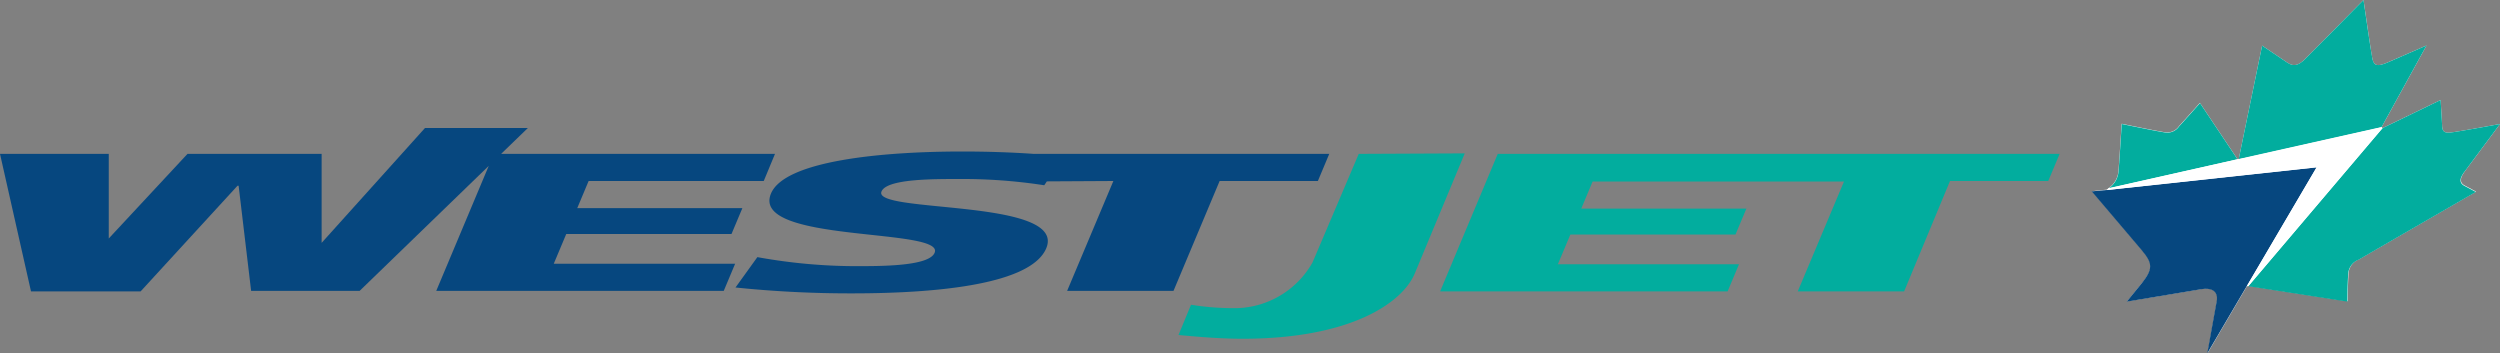 <svg xmlns="http://www.w3.org/2000/svg" xmlns:xlink="http://www.w3.org/1999/xlink" viewBox="0 0 200 28.26"><rect x="0" y="0" width="200" height="28.26" fill="#808080" stroke="none"/><defs><style>.cls-1{fill:none;}.cls-2{clip-path:url(#clip-path);}.cls-3{fill:#fff;}.cls-4{fill:#06477f;}.cls-5{fill:#02ad9e;}</style><clipPath id="clip-path"><rect class="cls-1" width="200" height="28.26"/></clipPath></defs><title>WS</title><g id="Layer_2" data-name="Layer 2"><g id="Layer_1-2" data-name="Layer 1"><g id="layer1"><g id="g73593"><g class="cls-2"><g id="g73595"><g id="g73601"><path id="path73603" class="cls-3" d="M197.15,13.75,200,9.92s-3.2.59-3.94.68c-.57.07-.66-.15-.69-.49,0-.18-.12-2.11-.12-2.11l-4.65,2.25-.07-.09,3.59-6.52L191,5c-.77.33-1.08.28-1.2-.26S189.12.23,189.08,0c-.22.23-4.15,4.21-4.69,4.74s-.94.59-1.42.26l-2-1.35-1.87,9.07-.11,0-3-4.49s-1.36,1.53-1.67,1.86a1.14,1.14,0,0,1-1.11.49c-.65-.09-3.48-.68-3.48-.68s-.22,3.49-.26,3.83a1.8,1.8,0,0,1-.76,1.3l-.16.14-1.18.12,4,4.71c.91,1.07.89,1.5,0,2.64l-1.2,1.47,6-1c.68-.11,1.36.08,1.19,1-.12.64-.75,4.14-.75,4.14l3.16-5.38.12,0,7.93,1.23s0-1.21.06-2.11a1.3,1.3,0,0,1,.86-1.25c.31-.19,9.35-5.41,9.35-5.41l-.91-.49c-.55-.29-.24-.79,0-1.12"/></g><g id="g73605"><path id="path73607" class="cls-4" d="M61.1,14.48,62,12.31H40.09l2.14-2.07H34l-8.27,9.19,0-7.12H15l-6.3,6.77,0-6.77H0l2.48,11h8.77L19,14.86h.09l1,8.41h8.68l10.33-10-4.2,10h23l.91-2.17H44.3l1-2.38H58.52l.87-2.07H46.18l.91-2.17Z"/></g><g id="g73609"><path id="path73611" class="cls-4" d="M89.07,14.48l-3.7,8.79h8.51l3.69-8.79h7.86l.91-2.17H82.69c-1.7-.12-3.68-.19-5.7-.19-6.41,0-14.2.73-15.31,3.36-1.68,4,13.94,2.71,13.09,4.74-.37.89-3,1.07-5.71,1.07a44.33,44.33,0,0,1-8.47-.72L58.84,23a89.64,89.64,0,0,0,9.31.47c7.09,0,14.36-.77,15.55-3.61,1.67-4-13.92-2.77-13.18-4.54.41-1,4-1,6.15-1a43.14,43.14,0,0,1,6.87.5l.21-.31Z"/></g><g id="g73613"><path id="path73615" class="cls-4" d="M167.34,15.31l4,4.71c.9,1.07.89,1.5,0,2.64l-1.2,1.47,6-1c.68-.11,1.36.08,1.19,1-.12.64-.75,4.14-.75,4.14l3.16-5.38,5.59-9.51-16.81,1.82Z"/></g><g id="g73617"><path id="path73619" class="cls-5" d="M108.7,12.31,105,21a7.18,7.18,0,0,1-6,3.65,21.41,21.41,0,0,1-3.72-.27l-1,2.42c1.41.13,3.25.3,5.13.3,8.64,0,12.78-2.87,13.77-5.22l4-9.61Z"/></g><g id="g73621"><path id="path73623" class="cls-5" d="M119.82,12.31l-4.61,11h23l.91-2.17H124.63l1-2.38h13.21l.87-2.07H126.5l.91-2.17h20.11l-3.7,8.79h8.51L156,14.48h7.86l.91-2.17Z"/></g><g id="g73625"><path id="path73627" class="cls-5" d="M190.53,10.16l3.59-6.52L191,5c-.77.33-1.08.28-1.2-.26S189.11.23,189.08,0c-.22.23-4.15,4.21-4.69,4.74s-.94.59-1.42.26l-2-1.35-1.87,9.07Z"/></g><g id="g73629"><path id="path73631" class="cls-5" d="M197.15,13.75,200,9.92s-3.2.59-3.94.68c-.57.07-.66-.15-.69-.49,0-.18-.12-2.11-.12-2.11l-4.65,2.25L179.86,22.9l7.93,1.23s0-1.21.06-2.11a1.3,1.3,0,0,1,.86-1.25c.31-.19,9.35-5.41,9.35-5.41l-.91-.49c-.55-.29-.24-.79,0-1.12"/></g><g id="g73633"><path id="path73635" class="cls-5" d="M179,12.74l-3-4.49s-1.36,1.53-1.67,1.86a1.14,1.14,0,0,1-1.11.49c-.65-.09-3.48-.68-3.48-.68s-.22,3.49-.26,3.83a1.8,1.8,0,0,1-.76,1.3Z"/></g><g id="g73637"><path id="path73639" class="cls-3" d="M190.6,10.25,179.86,22.9l-.12,0,5.59-9.51-16.81,1.82.16-.14L179,12.74l.11,0,11.42-2.56Z"/></g></g></g></g></g></g></g></svg>